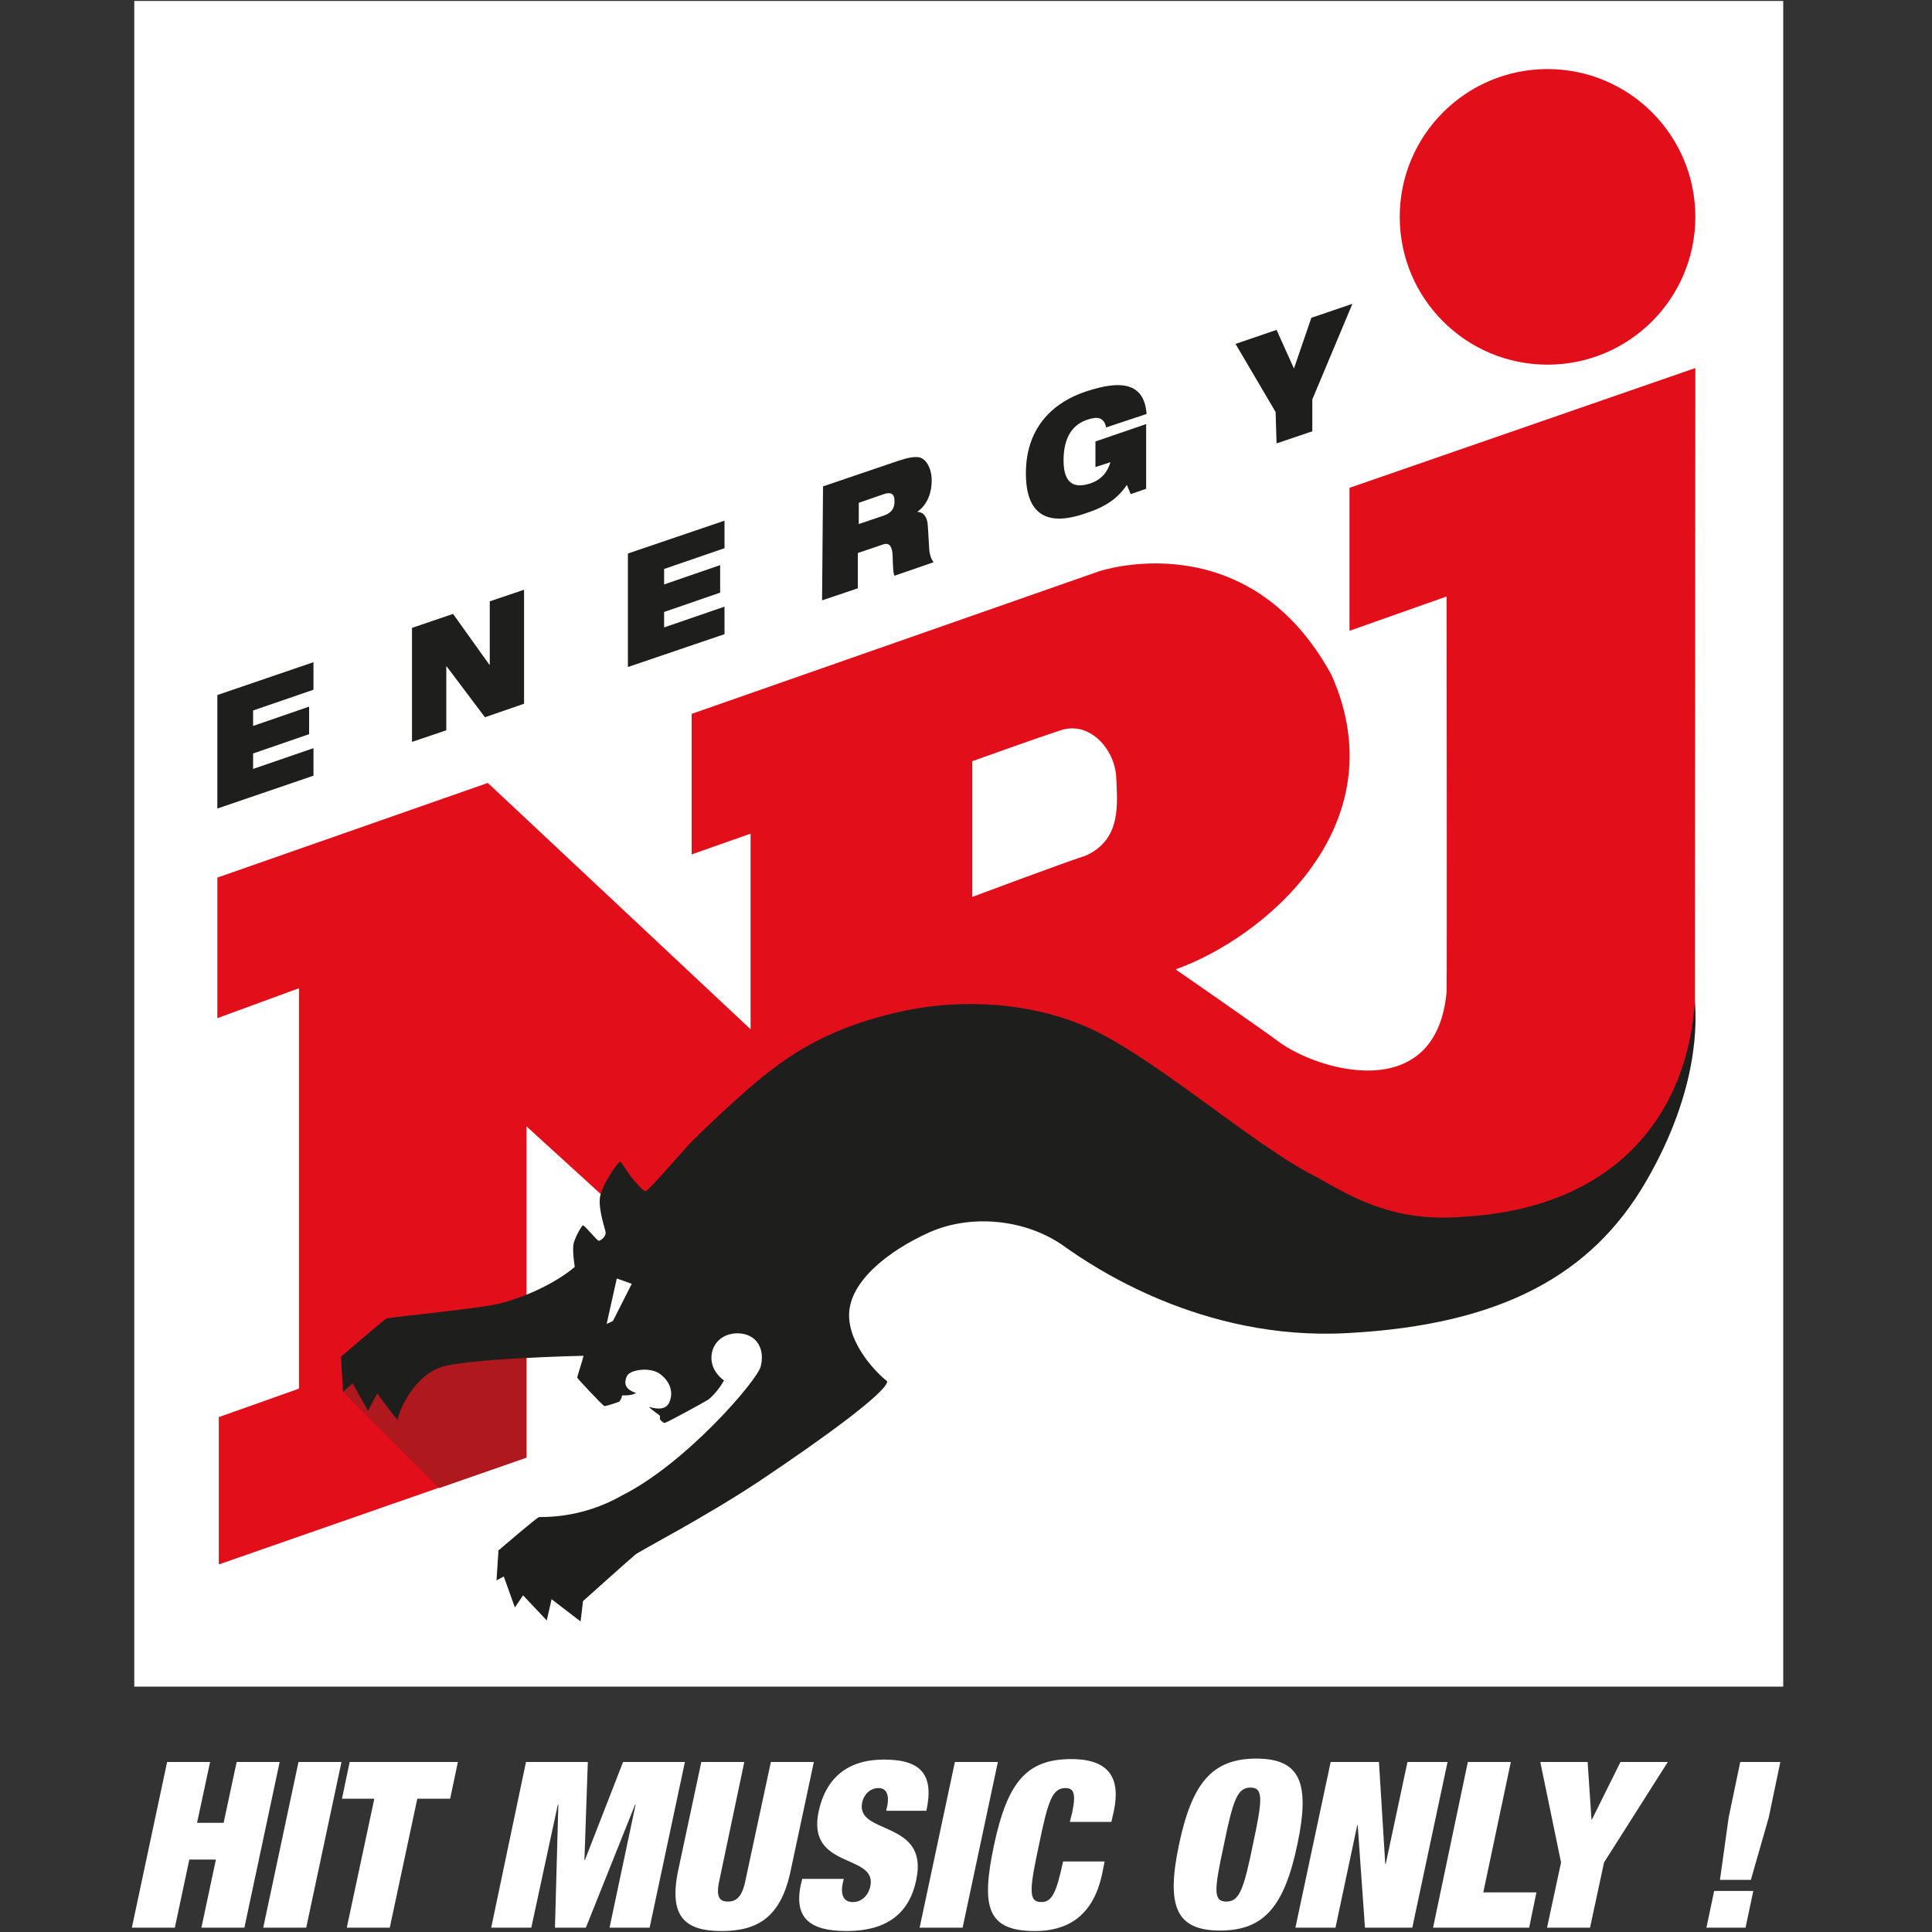 <?xml version="1.0" encoding="utf-8"?>
<!-- Generator: Adobe Illustrator 24.1.2, SVG Export Plug-In . SVG Version: 6.00 Build 0)  -->
<svg version="1.1" id="Ebene_1" xmlns="http://www.w3.org/2000/svg" xmlns:xlink="http://www.w3.org/1999/xlink" x="0px" y="0px"
	 viewBox="0 0 40 40" style="enable-background:new 0 0 40 40;" xml:space="preserve">
<rect x="0" y="0" width="40" height="40" fill="#333333" stroke="none"/>
<style type="text/css">
	.st0{fill:#FFFFFF;}
	.st1{fill:#E20E1A;}
	.st2{fill:#AF191D;}
	.st3{fill:#1E1F1D;}
	.st4{fill:#1E1E1C;}
</style>
<g>
	<g>
		<g>
			<rect x="2.78" y="0.02" class="st0" width="34.14" height="34.9"/>
			<g>
				<path class="st0" d="M3.46,36.48h0.89l-0.27,1.26h0.55l0.27-1.26h0.89l-0.73,3.43H4.17l0.3-1.41H3.92l-0.3,1.41H2.73L3.46,36.48
					z"/>
				<path class="st0" d="M6.18,36.48h0.89l-0.73,3.43H5.45L6.18,36.48z"/>
				<path class="st0" d="M7.75,37.24H7.08l0.16-0.76h2.24l-0.16,0.76H8.64l-0.57,2.67H7.18L7.75,37.24z"/>
				<path class="st0" d="M10.89,36.48h1.28l-0.07,2.03h0.01l0.79-2.03h1.28l-0.73,3.43h-0.83l0.54-2.55h-0.01l-1.02,2.55h-0.64
					l0.07-2.55h-0.01L11,39.91h-0.83L10.89,36.48z"/>
				<path class="st0" d="M15.41,36.48l-0.52,2.47c-0.07,0.33,0.01,0.42,0.18,0.42c0.17,0,0.29-0.09,0.36-0.42l0.53-2.47h0.89
					l-0.48,2.25c-0.2,0.96-0.68,1.25-1.43,1.25c-0.75,0-1.1-0.29-0.9-1.25l0.48-2.25H15.41z"/>
				<path class="st0" d="M18.35,37.47l0.02-0.08c0.04-0.2,0-0.37-0.18-0.37c-0.19,0-0.31,0.15-0.34,0.3
					c-0.14,0.68,1.39,0.35,1.12,1.6c-0.15,0.73-0.65,1.06-1.44,1.06c-0.74,0-1.1-0.25-0.95-0.96l0.03-0.12h0.86l-0.02,0.08
					c-0.06,0.29,0.04,0.4,0.21,0.4c0.18,0,0.32-0.14,0.36-0.33c0.14-0.68-1.33-0.34-1.07-1.55c0.15-0.69,0.6-1.07,1.35-1.07
					c0.78,0,1.04,0.32,0.88,1.06H18.35z"/>
				<path class="st0" d="M19.77,36.48h0.89l-0.73,3.43h-0.89L19.77,36.48z"/>
				<path class="st0" d="M22.2,37.52c0.08-0.39,0.03-0.5-0.14-0.5c-0.27,0-0.36,0.25-0.55,1.18c-0.2,0.93-0.22,1.18,0.05,1.18
					c0.22,0,0.31-0.19,0.45-0.84h0.86l-0.05,0.25c-0.2,0.96-0.81,1.19-1.39,1.19c-1,0-1.12-0.5-0.85-1.78
					c0.28-1.31,0.68-1.78,1.6-1.78c0.81,0,1.02,0.42,0.88,1.08l-0.05,0.22h-0.86L22.2,37.52z"/>
				<path class="st0" d="M26.01,36.41c0.91,0,1.12,0.5,0.85,1.78c-0.27,1.28-0.69,1.78-1.6,1.78c-0.91,0-1.12-0.5-0.85-1.78
					C24.68,36.91,25.1,36.41,26.01,36.41z M25.39,39.37c0.27,0,0.36-0.25,0.55-1.18c0.2-0.93,0.22-1.18-0.05-1.18
					c-0.27,0-0.36,0.25-0.55,1.18C25.14,39.12,25.11,39.37,25.39,39.37z"/>
				<path class="st0" d="M27.55,36.48h1l0.13,2.11h0.01l0.45-2.11h0.83l-0.73,3.43h-0.98l-0.15-2.12H28.1l-0.45,2.12h-0.83
					L27.55,36.48z"/>
				<path class="st0" d="M30.39,36.48h0.89l-0.57,2.7h1.1l-0.15,0.73h-1.99L30.39,36.48z"/>
				<path class="st0" d="M32.32,38.56l-0.43-2.08h0.98l0.08,1.19h0.01l0.59-1.19h0.98l-1.32,2.08l-0.29,1.35h-0.89L32.32,38.56z"/>
				<path class="st0" d="M35.49,39.15h0.81l-0.16,0.76h-0.81L35.49,39.15z M35.79,37.63l0.24-1.15h0.83l-0.24,1.15l-0.37,1.29h-0.64
					L35.79,37.63z"/>
			</g>
			<g>
				<path class="st1" d="M27.94,10.1v2.96l2.01-0.71c0,0,0.01,7.79,0,8.19c-0.22,2.37-2.7,1.62-3.5,1.01
					c-0.25-0.19-2.11-1.48-2.11-1.48c1.8-0.64,4.62-2.95,3.23-6.09c-1.74-3.2-4.82-2.15-4.82-2.15l-8.43,2.95v2.91l1.22-0.43v4.05
					l-5.44-5.1L4.5,18.17l0,2.91l1.69-0.62v8.29l-1.66,0.59v3.05l6.37-2.22v-6.85l3.5,3.19l8.98-2.38c0,0,1.19,0.95,2.07,1.59
					c1.52,1.11,3.36,1.35,5.42,0.79c2.27-0.61,4.22-2.62,4.22-5.54c0-1.04,0.01-13.35,0.01-13.35L27.94,10.1z M22.49,17.71
					c-0.6,0.2-2.36,0.86-2.36,0.86v-2.81c0,0,1.22-0.44,1.83-0.64c0.6-0.2,1.12,0.39,1.15,0.97C23.13,16.62,23.23,17.37,22.49,17.71
					z M32.04,7.55c1.69,0,3.06-1.37,3.06-3.06c0-1.69-1.37-3.06-3.06-3.06c-1.69,0-3.06,1.37-3.06,3.06
					C28.98,6.18,30.35,7.55,32.04,7.55z"/>
				<polygon class="st2" points="9.09,30.81 7.1,28.82 7.28,28.01 10.9,27.84 10.9,30.18 				"/>
				<path class="st3" d="M35.09,20.74c-0.16,2.34-1.64,4.26-4.76,4.45c-1.46,0.13-2.33-0.4-3.05-0.81
					c-1.35-0.66-3.53-2.64-4.93-3.18c-0.99-0.4-2.35-0.56-3.73-0.25c-1.38,0.31-2.14,0.81-2.7,1.24c-0.56,0.43-1.45,1.29-1.67,1.52
					c-0.21,0.23-0.83,0.95-0.88,0.95c-0.05,0.01-0.22-0.19-0.3-0.29c-0.08-0.1-0.2-0.31-0.23-0.32c-0.06,0.02-0.39,0.5-0.42,0.75
					c-0.03,0.26,0.11,0.64,0.12,0.72c0,0.09-0.1,0.16-0.14,0.17c-0.04,0-0.3-0.33-0.33-0.32c-0.03,0.01-0.15,0.22-0.19,0.36
					c-0.04,0.14,0.02,0.5,0.02,0.5c-0.33,0.28-0.89,0.58-1.52,0.75C9.98,27.09,8.06,27.27,8,27.3c-0.06,0.03-0.94,0.79-0.94,0.79
					l0.04,0.73l0.2-0.18l0.32,0.57l0.19-0.36c0,0,0.27,0.37,0.42,0.55c0.06-0.3,0.39-0.92,0.89-1.09c0.48-0.18,2.89-0.24,2.96-0.24
					c-0.01,0.07-0.13,0.43-0.13,0.45c0,0.02,0.53,0.58,0.56,0.59c0.03,0.01,0.29-0.08,0.31-0.09c0.02-0.02,0.05-0.07,0.06-0.13
					c0.02,0,0.2,0.01,0.29-0.05c-0.25-0.08-0.25-0.22-0.19-0.35c0.06-0.13,0.45-0.19,0.66-0.06c0.2,0.13,0.32,0.36,0.22,0.6
					c-0.09,0.21-0.36,0.11-0.42,0.1c0.02,0.04,0.22,0.17,0.22,0.18c0.01,0.02,0,0.07,0,0.07s0.06,0.08,0.1,0.08
					c0.04,0,0.84-0.44,0.9-0.48c0.06-0.04,0.22-0.2,0.33-0.4c0,0-0.28-0.18-0.26-0.5c0.02-0.32,0.3-0.51,0.62-0.47
					c0.32,0.04,0.49,0.32,0.4,0.68c-0.07,0.29-1.55,2.01-2.87,2.67c-0.87,0.5-1.67,0.44-1.72,0.45c-0.05,0.01-0.84,0.69-0.84,0.69
					l-0.04,0.62l0.15-0.08l0.23,0.64l0.17-0.25l0.49,0.52l0.1-0.44l0.6,0.46c0,0,0.03-0.23,0.05-0.42c0.08-0.07,0.98-0.88,1.08-0.96
					c0.09-0.08,1.42-0.76,2.58-1.53c1.33-0.89,2.62-1.83,2.64-2.06c-0.17-0.13-0.81-0.74-0.79-1.4c0.02-0.66,0.78-1.29,1.67-1.69
					c0.89-0.39,2.04-0.26,2.82,0.32c0.53,0.37,2.8,1.94,5.83,1.77c3.19-0.17,5.06-1.21,6.18-3.14C35.2,22.53,35.12,21.1,35.09,20.74
					z"/>
				<polygon class="st0" points="12.56,27.41 12.77,26.47 13.08,26.58 12.69,27.35 				"/>
			</g>
		</g>
	</g>
	<g>
		<path class="st4" d="M4.5,14.39l1.99-0.68l0,0.57l-1.25,0.43l0,0.32l1.16-0.4l0,0.57l-1.16,0.4l0,0.32l1.25-0.43l0,0.57L4.5,16.74
			L4.5,14.39z"/>
		<path class="st4" d="M8.53,13l0.85-0.29l0.75,1.05l0.01,0l0-1.31l0.71-0.24l0,2.36l-0.81,0.28l-0.79-1.05l-0.01,0l0,1.32
			l-0.71,0.24L8.53,13z"/>
		<path class="st4" d="M13,11.46l2-0.68l0,0.57l-1.25,0.43l0,0.32l1.16-0.4l0,0.57l-1.16,0.4l0,0.32L15,12.56l0,0.57L13,13.81
			L13,11.46z"/>
		<path class="st4" d="M17.04,10.07l1.56-0.53c0.21-0.07,0.34-0.09,0.44-0.07c0.14,0.04,0.25,0.23,0.25,0.48
			c0,0.22-0.07,0.48-0.29,0.64v0.01c0.11,0,0.2,0.09,0.21,0.29l0.03,0.5c0.01,0.1,0.04,0.19,0.09,0.25l-0.81,0.28
			c-0.03-0.06-0.03-0.16-0.04-0.43c-0.01-0.17-0.06-0.26-0.19-0.22l-0.53,0.18l0,0.73l-0.74,0.25L17.04,10.07z M17.78,10.85
			l0.53-0.18c0.14-0.05,0.21-0.14,0.21-0.29c0-0.18-0.09-0.19-0.22-0.15l-0.52,0.18L17.78,10.85z"/>
		<path class="st4" d="M22.68,9.14l1.05-0.36l0,1.34l-0.32,0.11l-0.08-0.19c-0.19,0.28-0.43,0.45-0.86,0.59
			c-0.52,0.18-1.23,0.26-1.23-0.83c0-1.03,0.66-1.5,1.23-1.69c0.83-0.28,1.22-0.13,1.27,0.46l-0.84,0.28
			c-0.02-0.12-0.08-0.17-0.14-0.19c-0.07-0.02-0.16,0-0.25,0.03c-0.3,0.1-0.49,0.36-0.49,0.84c0,0.44,0.18,0.6,0.55,0.48
			c0.24-0.08,0.36-0.24,0.42-0.44l-0.31,0.1L22.68,9.14z"/>
		<path class="st4" d="M26.41,8.53l-0.83-1.41l0.85-0.29l0.36,0.8l0.36-1.05l0.85-0.29l-0.83,1.98l0,0.66l-0.74,0.25L26.41,8.53z"/>
	</g>
</g>
</svg>
